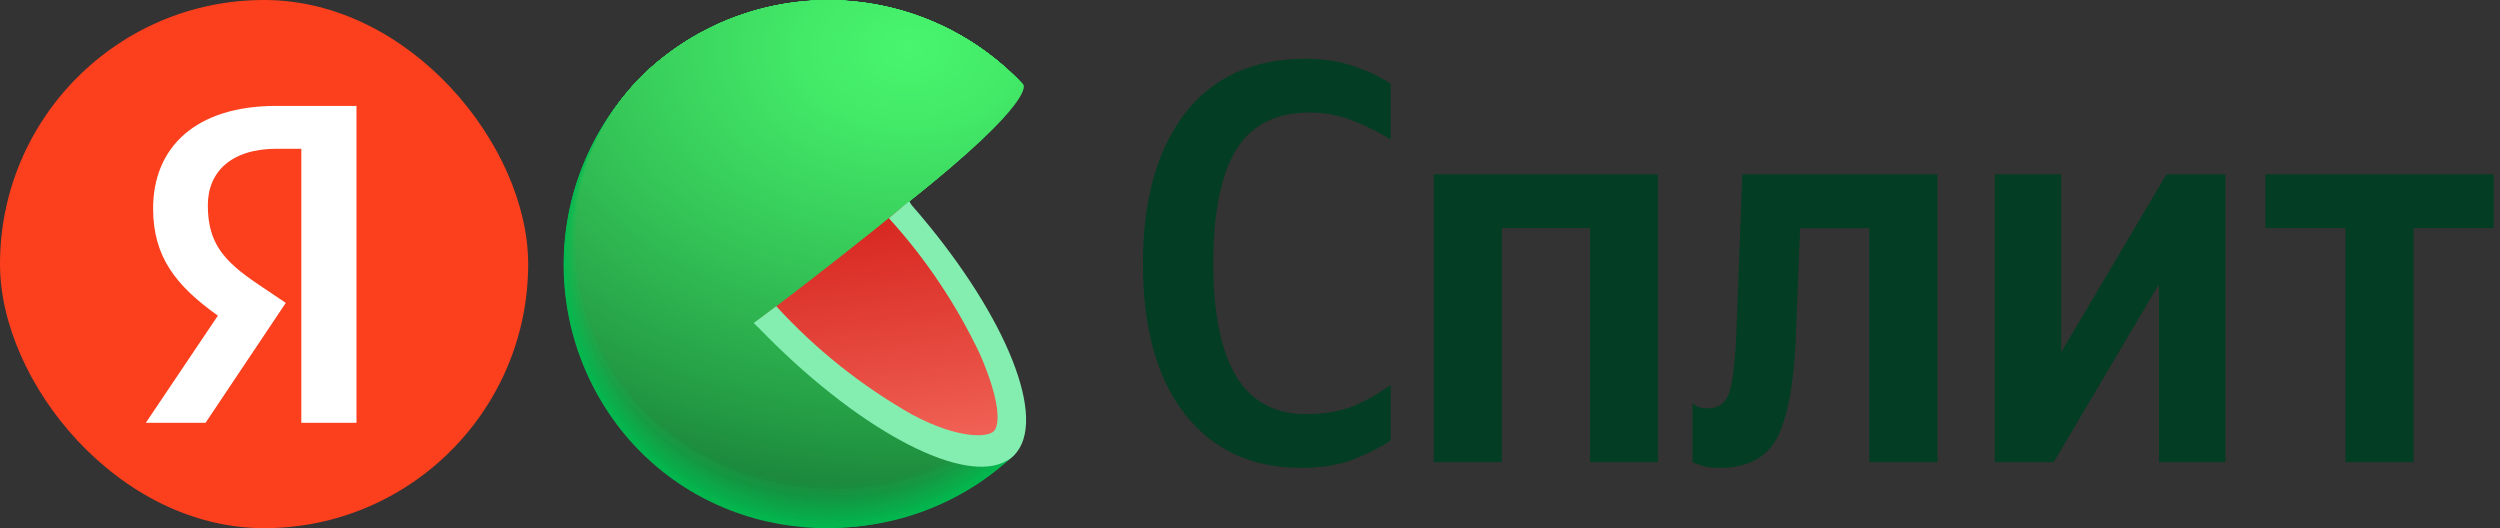 <svg width="213" height="45" viewBox="0 0 213 45" fill="none" xmlns="http://www.w3.org/2000/svg">
<rect x="0" y="0" width="213" height="45" fill="#333333" stroke="none"/>
<path d="M110.833 39.862C106.673 39.862 103.39 38.351 100.985 35.328C98.58 32.273 97.378 27.983 97.378 22.458C97.378 17.063 98.564 12.806 100.937 9.686C103.342 6.566 106.787 5.006 111.272 5.006C112.832 5.006 114.229 5.233 115.464 5.688C116.699 6.111 117.707 6.598 118.487 7.151V11.88C117.609 11.327 116.569 10.807 115.367 10.32C114.164 9.832 112.897 9.588 111.564 9.588C108.704 9.588 106.624 10.645 105.324 12.757C104.024 14.87 103.374 18.103 103.374 22.458C103.374 26.683 104.024 29.885 105.324 32.062C106.624 34.207 108.607 35.28 111.272 35.28C112.832 35.28 114.181 35.052 115.318 34.597C116.456 34.11 117.512 33.508 118.487 32.794V37.522C117.739 38.042 116.732 38.562 115.464 39.082C114.197 39.602 112.653 39.862 110.833 39.862Z" fill="#033D23"/>
<path d="M122.157 14.853H141.267V39.375H135.466V19.436H127.958V39.375H122.157V14.853Z" fill="#033D23"/>
<path d="M144.201 34.353C144.201 34.353 144.315 34.435 144.542 34.597C144.77 34.727 145.095 34.792 145.517 34.792C146.46 34.792 147.077 34.305 147.37 33.33C147.662 32.355 147.857 30.567 147.955 27.967L148.442 14.853H165.066V39.375H159.265V19.436H153.366L153.025 28.211C152.895 32.273 152.391 35.231 151.514 37.084C150.636 38.936 148.962 39.862 146.492 39.862C145.81 39.862 145.257 39.781 144.835 39.618C144.412 39.456 144.201 39.375 144.201 39.375V34.353Z" fill="#033D23"/>
<path d="M169.955 14.853H175.61V30.015L184.58 14.853H189.601V39.375H183.946V24.213L174.976 39.375H169.955V14.853Z" fill="#033D23"/>
<path d="M212.462 19.436H205.637V39.375H199.835V19.436H193.01V14.853H212.462V19.436Z" fill="#033D23"/>
<g clip-path="url(#clip0_194_6438)">
<path d="M70.564 22.607L86.37 38.793L86.048 39.087L85.912 39.216C81.486 43.164 75.686 45.216 69.762 44.929C63.838 44.643 58.264 42.042 54.239 37.685C50.214 33.329 48.061 27.566 48.244 21.638C48.427 15.71 50.931 10.091 55.216 5.991C59.622 1.959 65.439 -0.175 71.407 0.052C77.375 0.278 83.014 2.847 87.101 7.202L70.564 22.607Z" fill="#01B94F"/>
<path d="M55.23 5.985C59.636 1.957 65.451 -0.174 71.416 0.054C77.381 0.282 83.016 2.85 87.102 7.203C87.102 7.203 73.953 19.513 73.688 19.728C73.688 19.728 70.743 22.501 70.765 22.544C70.786 22.587 86.342 38.73 86.342 38.73L86.027 39.031L85.891 39.16C76.604 47.329 62.374 46.956 53.969 37.871C49.933 33.463 47.801 27.64 48.037 21.668C48.273 15.697 50.859 10.06 55.23 5.985V5.985Z" fill="url(#paint0_radial_194_6438)"/>
<path d="M55.238 5.971C59.647 1.948 65.462 -0.178 71.426 0.052C77.39 0.283 83.024 2.852 87.109 7.203C87.109 7.203 74.312 19.241 73.789 19.664C73.789 19.664 70.923 22.401 70.973 22.487C71.08 22.745 86.321 38.659 86.321 38.659L86.006 38.96L85.87 39.089C76.605 47.243 62.367 46.842 53.991 37.785C49.961 33.389 47.831 27.58 48.064 21.621C48.298 15.662 50.876 10.037 55.238 5.971V5.971Z" fill="url(#paint1_radial_194_6438)"/>
<path d="M55.252 5.963C59.661 1.945 65.473 -0.178 71.434 0.054C77.395 0.286 83.025 2.854 87.108 7.202C87.108 7.202 74.677 18.96 73.874 19.598C73.874 19.598 71.108 22.292 71.159 22.421C71.323 22.808 86.292 38.593 86.292 38.593L85.969 38.894L85.833 39.016C76.597 47.148 62.367 46.733 54.005 37.697C49.981 33.315 47.854 27.518 48.088 21.573C48.321 15.628 50.897 10.016 55.252 5.963V5.963Z" fill="url(#paint2_radial_194_6438)"/>
<path d="M55.26 5.956C59.669 1.941 65.481 -0.179 71.44 0.055C77.399 0.288 83.027 2.855 87.109 7.202C87.109 7.202 75.036 18.667 73.968 19.534C73.968 19.534 71.288 22.192 71.36 22.364C71.575 22.88 86.264 38.529 86.264 38.529L85.948 38.823C85.948 38.823 85.812 38.944 85.812 38.952C76.598 47.056 62.368 46.611 54.027 37.612C50.01 33.242 47.885 27.461 48.116 21.53C48.347 15.598 50.915 10 55.26 5.956V5.956Z" fill="url(#paint3_radial_194_6438)"/>
<path d="M55.274 5.942C59.685 1.933 65.494 -0.181 71.45 0.055C77.405 0.291 83.029 2.858 87.109 7.203C87.109 7.203 75.401 18.41 74.061 19.47C74.061 19.47 71.467 22.085 71.553 22.3C71.826 22.945 86.242 38.458 86.235 38.465L85.92 38.759L85.784 38.888C76.591 46.956 62.368 46.505 54.049 37.526C50.038 33.168 47.916 27.4 48.146 21.482C48.375 15.563 50.938 9.977 55.274 5.942V5.942Z" fill="url(#paint4_radial_194_6438)"/>
<path d="M55.281 5.935C59.692 1.93 65.501 -0.182 71.454 0.055C77.408 0.292 83.03 2.86 87.109 7.203C87.109 7.203 75.759 18.138 74.154 19.384C74.154 19.384 71.646 21.957 71.754 22.215C72.076 22.988 86.213 38.365 86.213 38.365L85.898 38.731L85.762 38.852C76.583 46.863 62.367 46.397 54.063 37.441C50.06 33.095 47.941 27.341 48.169 21.437C48.397 15.533 50.954 9.959 55.281 5.935V5.935Z" fill="url(#paint5_radial_194_6438)"/>
<path d="M55.295 5.926C59.706 1.924 65.514 -0.185 71.466 0.053C77.418 0.292 83.038 2.859 87.115 7.202C87.115 7.202 76.124 17.864 74.254 19.383C74.254 19.383 71.825 21.912 71.947 22.213C72.355 23.08 86.191 38.328 86.184 38.328L85.869 38.621L85.733 38.751C76.583 46.768 62.367 46.281 54.084 37.353C50.086 33.021 47.969 27.28 48.196 21.39C48.423 15.499 50.976 9.939 55.295 5.926V5.926Z" fill="url(#paint6_radial_194_6438)"/>
<path d="M55.302 5.912C59.715 1.914 65.522 -0.191 71.472 0.05C77.423 0.291 83.04 2.86 87.115 7.202C87.115 7.202 76.482 17.585 74.347 19.283C74.347 19.283 72.004 21.776 72.147 22.149C72.577 23.181 86.162 38.292 86.155 38.292C86.148 38.292 85.862 38.572 85.84 38.586L85.704 38.708C76.575 46.676 62.36 46.174 54.098 37.296C50.097 32.974 47.976 27.24 48.202 21.355C48.428 15.47 50.981 9.915 55.302 5.912V5.912Z" fill="url(#paint7_radial_194_6438)"/>
<path d="M55.317 5.906C59.73 1.913 65.535 -0.188 71.482 0.054C77.428 0.297 83.043 2.864 87.116 7.203C87.116 7.203 76.848 17.313 74.441 19.219C74.441 19.219 72.184 21.67 72.349 22.085C72.829 23.246 86.135 38.221 86.135 38.228L85.819 38.522L85.683 38.644C76.576 46.612 62.36 46.089 54.156 37.211C50.16 32.905 48.037 27.189 48.255 21.318C48.472 15.448 51.013 9.904 55.317 5.906V5.906Z" fill="url(#paint8_radial_194_6438)"/>
<path d="M55.324 5.899C59.738 1.909 65.541 -0.19 71.486 0.054C77.431 0.298 83.044 2.865 87.116 7.203C87.116 7.203 77.206 17.034 74.505 19.155C74.505 19.155 72.356 21.57 72.513 22.021C73.072 23.289 86.113 38.129 86.106 38.136L85.79 38.422C85.79 38.422 85.669 38.537 85.654 38.551C76.569 46.49 62.36 45.946 54.127 37.118C52.156 34.99 50.623 32.494 49.616 29.773C48.609 27.052 48.148 24.16 48.259 21.261C48.37 18.362 49.051 15.513 50.264 12.877C51.476 10.242 53.195 7.871 55.324 5.899V5.899Z" fill="url(#paint9_radial_194_6438)"/>
<path d="M55.338 5.884C59.753 1.9 65.554 -0.194 71.496 0.053C77.438 0.299 83.046 2.866 87.116 7.202C87.116 7.202 77.572 16.761 74.627 19.089C74.627 19.089 72.542 21.468 72.742 21.955C73.33 23.388 86.084 38.084 86.084 38.092L85.769 38.378L85.632 38.5C76.561 46.396 62.36 45.837 54.156 37.017C50.185 32.731 48.078 27.044 48.3 21.205C48.522 15.367 51.053 9.856 55.338 5.884V5.884Z" fill="url(#paint10_radial_194_6438)"/>
<path d="M55.345 5.878C59.762 1.896 65.564 -0.195 71.505 0.053C77.446 0.301 83.053 2.868 87.123 7.203C87.123 7.203 77.93 16.518 74.72 19.033C74.72 19.033 72.728 21.362 72.936 21.899C73.581 23.425 86.063 38.014 86.055 38.014L85.74 38.307L85.604 38.429C76.561 46.311 62.36 45.738 54.177 36.946C52.212 34.83 50.683 32.348 49.678 29.641C48.673 26.934 48.212 24.055 48.32 21.17C48.429 18.284 49.105 15.448 50.31 12.824C51.516 10.2 53.227 7.84 55.345 5.878V5.878Z" fill="url(#paint11_radial_194_6438)"/>
<path d="M55.36 5.869C59.777 1.893 65.576 -0.194 71.513 0.055C77.451 0.304 83.055 2.87 87.123 7.202C87.123 7.202 78.296 16.209 74.813 18.967C74.813 18.967 72.907 21.26 73.137 21.834C73.853 23.51 86.034 37.948 86.034 37.955L85.719 38.249C85.719 38.249 85.597 38.356 85.59 38.371C76.562 46.253 62.367 45.629 54.199 36.866C46.031 28.103 46.439 13.959 55.36 5.869Z" fill="url(#paint12_radial_194_6438)"/>
<path d="M55.367 5.855C59.785 1.883 65.584 -0.2 71.52 0.052C77.456 0.303 83.057 2.87 87.123 7.202C87.123 7.202 78.654 15.922 74.942 18.889C74.942 18.889 73.115 21.139 73.366 21.755C74.118 23.561 86.034 37.862 86.034 37.87L85.719 38.156L85.583 38.278C76.547 46.11 62.324 45.501 54.213 36.759C46.102 28.017 46.468 13.923 55.367 5.855Z" fill="url(#paint13_radial_194_6438)"/>
<path d="M55.382 5.849C59.8 1.882 65.596 -0.197 71.529 0.056C77.461 0.309 83.059 2.874 87.124 7.203C87.124 7.203 79.02 15.658 75.007 18.84C75.007 18.84 73.266 21.054 73.531 21.706C74.341 23.633 85.97 37.799 85.97 37.806L85.655 38.093L85.519 38.214C76.548 46.017 62.325 45.387 54.228 36.674C46.131 27.961 46.497 13.888 55.382 5.849Z" fill="url(#paint14_radial_194_6438)"/>
<path d="M55.388 5.842C59.807 1.878 65.602 -0.198 71.532 0.056C77.463 0.31 83.059 2.876 87.123 7.204C87.123 7.204 79.377 15.386 75.099 18.776C75.099 18.776 73.444 20.925 73.731 21.642C74.591 23.684 85.969 37.735 85.969 37.742L85.661 38.029L85.525 38.15C76.54 45.896 62.324 45.28 54.248 36.581C46.173 27.883 46.517 13.86 55.388 5.842Z" fill="url(#paint15_radial_194_6438)"/>
<path d="M55.402 5.826C59.825 1.87 65.618 -0.201 71.546 0.057C77.474 0.314 83.067 2.878 87.13 7.202C87.13 7.202 79.743 15.084 75.221 18.71C75.221 18.71 73.652 20.859 73.953 21.576C74.842 23.768 85.969 37.662 85.926 37.669L85.611 37.956C85.569 38 85.523 38.041 85.475 38.077C76.54 45.83 62.324 45.178 54.27 36.501C46.216 27.824 46.56 13.823 55.402 5.826Z" fill="url(#paint16_radial_194_6438)"/>
<path d="M55.41 5.82C59.838 1.87 65.635 -0.192 71.562 0.076C77.49 0.344 83.077 2.92 87.131 7.253C87.131 7.253 80.102 14.834 75.287 18.667C75.287 18.667 73.803 20.76 74.126 21.534C75.093 23.862 85.905 37.627 85.898 37.634C85.891 37.641 85.633 37.885 85.583 37.92L85.454 38.042C76.533 45.738 62.325 45.05 54.285 36.416C46.246 27.782 46.561 13.788 55.41 5.82Z" fill="url(#paint17_radial_194_6438)"/>
<path d="M55.424 5.812C59.85 1.864 65.645 -0.196 71.569 0.072C77.494 0.34 83.079 2.914 87.131 7.245C87.131 7.245 80.467 14.575 75.38 18.609C75.38 18.609 73.982 20.659 74.319 21.475C75.344 23.933 85.884 37.561 85.87 37.569L85.561 37.855L85.425 37.977C76.526 45.644 62.325 44.941 54.307 36.329C46.289 27.716 46.597 13.751 55.424 5.812Z" fill="url(#paint18_radial_194_6438)"/>
<path d="M55.431 5.769C59.857 1.825 65.65 -0.233 71.572 0.035C77.494 0.303 83.077 2.875 87.13 7.202C87.13 7.202 80.824 14.259 75.479 18.501C75.479 18.501 74.161 20.508 74.519 21.367C75.594 23.954 85.854 37.453 85.847 37.461L85.532 37.747L85.396 37.862C76.525 45.55 62.324 44.827 54.32 36.25C46.316 27.673 46.625 13.715 55.431 5.769Z" fill="url(#paint19_radial_194_6438)"/>
<path d="M55.445 5.77C59.87 1.829 65.66 -0.227 71.579 0.041C77.499 0.309 83.079 2.879 87.13 7.203C83.568 11.243 79.704 15.006 75.572 18.46C75.572 18.46 74.34 20.43 74.72 21.326C75.845 24.042 85.826 37.398 85.819 37.412L85.511 37.692L85.374 37.813C76.518 45.459 62.324 44.721 54.342 36.165C46.36 27.61 46.646 13.652 55.445 5.77Z" fill="url(#paint20_radial_194_6438)"/>
<path d="M55.453 5.77C59.878 1.83 65.667 -0.225 71.586 0.043C77.505 0.31 83.085 2.88 87.137 7.203C83.625 11.231 79.791 14.966 75.673 18.373C75.673 18.373 74.534 20.301 74.956 21.239C76.139 24.105 85.848 37.311 85.833 37.318L85.525 37.605L85.389 37.727C76.518 45.358 62.324 44.605 54.356 36.078C46.389 27.552 46.675 13.651 55.453 5.77Z" fill="url(#paint21_radial_194_6438)"/>
<path d="M55.467 5.769C59.893 1.836 65.678 -0.215 71.593 0.053C77.508 0.32 83.085 2.885 87.138 7.203C83.68 11.233 79.873 14.95 75.759 18.309C75.759 18.309 74.706 20.2 75.114 21.175C76.347 24.177 85.776 37.297 85.769 37.297C85.762 37.297 85.518 37.533 85.454 37.583L85.325 37.698C76.511 45.264 62.324 44.462 54.378 35.993C46.432 27.523 46.697 13.651 55.467 5.769Z" fill="url(#paint22_radial_194_6438)"/>
<path d="M55.474 5.77C59.899 1.839 65.683 -0.211 71.596 0.056C77.51 0.324 83.085 2.888 87.137 7.203C83.736 11.241 79.957 14.946 75.852 18.266C75.852 18.266 74.884 20.115 75.307 21.132C76.604 24.235 85.754 37.197 85.74 37.204L85.432 37.483L85.296 37.605C76.504 45.179 62.324 44.383 54.399 35.907C46.474 27.43 46.725 13.58 55.474 5.77Z" fill="url(#paint23_radial_194_6438)"/>
<path d="M55.481 5.77C59.906 1.841 65.689 -0.207 71.6 0.06C77.511 0.328 83.085 2.891 87.137 7.203C83.794 11.249 80.041 14.937 75.938 18.209C75.938 18.209 75.056 20.015 75.501 21.075C76.848 24.307 85.718 37.126 85.711 37.14L85.396 37.419L85.26 37.541C76.504 45.079 62.324 44.269 54.442 35.821C46.56 27.374 46.754 13.545 55.481 5.77Z" fill="url(#paint24_radial_194_6438)"/>
<path d="M55.496 5.769C59.92 1.845 65.7 -0.201 71.607 0.066C77.515 0.334 83.087 2.894 87.138 7.202C83.857 11.249 80.137 14.919 76.046 18.144C76.046 18.144 75.243 19.913 75.709 21.01C77.142 24.37 85.74 37.06 85.69 37.074L85.382 37.354L85.246 37.468C76.497 44.985 62.324 44.154 54.443 35.734C46.561 27.315 46.776 13.508 55.496 5.769Z" fill="url(#paint25_radial_194_6438)"/>
<path d="M55.503 5.769C59.927 1.848 65.705 -0.195 71.61 0.072C77.516 0.34 83.085 2.897 87.137 7.202C83.923 11.258 80.23 14.91 76.139 18.079C76.139 18.079 75.422 19.806 75.902 20.945C77.335 24.434 85.675 36.988 85.661 36.995C85.647 37.002 85.425 37.217 85.353 37.275L85.217 37.396C76.497 44.891 62.324 44.046 54.442 35.648C46.56 27.25 46.804 13.472 55.503 5.769Z" fill="url(#paint26_radial_194_6438)"/>
<path d="M55.517 5.726C59.947 1.813 65.726 -0.222 71.63 0.054C77.534 0.33 83.099 2.894 87.145 7.202C87.145 7.202 83.72 12.075 76.232 18.015C76.232 18.015 75.602 19.706 76.103 20.881C77.608 24.463 85.647 36.924 85.64 36.931L85.325 37.211L85.196 37.332C76.49 44.798 62.324 43.931 54.443 35.562C46.561 27.194 46.826 13.436 55.517 5.726Z" fill="url(#paint27_radial_194_6438)"/>
<path d="M55.524 5.712C59.956 1.804 65.734 -0.226 71.636 0.053C77.538 0.331 83.1 2.895 87.144 7.202C87.144 7.202 84.085 11.774 76.325 17.95C76.036 18.883 76.036 19.883 76.325 20.816C77.887 24.563 85.64 36.845 85.64 36.859L85.332 37.139L85.195 37.253C76.482 44.705 62.324 43.824 54.492 35.483C46.661 27.143 46.854 13.407 55.524 5.712Z" fill="url(#paint28_radial_194_6438)"/>
<path d="M55.539 5.705C59.969 1.799 65.746 -0.229 71.645 0.051C77.545 0.33 83.104 2.895 87.145 7.203C87.145 7.203 84.443 11.502 76.397 17.857C76.144 18.8 76.171 19.796 76.476 20.724C78.088 24.65 85.597 36.802 85.583 36.817L85.275 37.096L85.145 37.211C76.483 44.612 62.324 43.745 54.507 35.398C46.69 27.05 46.883 13.372 55.539 5.705Z" fill="url(#paint29_radial_194_6438)"/>
<path d="M55.546 5.698C59.977 1.796 65.753 -0.23 71.65 0.051C77.548 0.332 83.105 2.897 87.145 7.203C87.145 7.203 84.809 11.252 76.512 17.829C76.312 18.783 76.374 19.773 76.691 20.695C78.361 24.701 85.576 36.717 85.562 36.731L85.254 37.003L85.117 37.125C76.476 44.52 62.325 43.595 54.529 35.312C46.611 26.915 46.905 13.337 55.546 5.698Z" fill="url(#paint30_radial_194_6438)"/>
<path d="M55.56 5.684C59.993 1.789 65.766 -0.23 71.66 0.054C77.554 0.337 83.106 2.901 87.145 7.203C87.145 7.203 85.167 10.951 76.605 17.736C76.457 18.7 76.555 19.686 76.891 20.602C78.611 24.737 85.547 36.624 85.533 36.631L85.225 36.91L85.088 37.025C76.49 44.369 62.339 43.474 54.543 35.176C46.747 26.879 46.933 13.301 55.56 5.684Z" fill="url(#paint31_radial_194_6438)"/>
<path d="M55.568 5.676C60.002 1.784 65.775 -0.233 71.668 0.052C77.562 0.337 83.114 2.901 87.152 7.202C87.152 7.202 85.533 10.67 76.705 17.671C76.609 18.643 76.741 19.625 77.092 20.537C78.862 24.858 85.518 36.58 85.504 36.616L85.196 36.895L85.067 37.01C76.469 44.326 62.325 43.373 54.565 35.147C46.683 26.792 46.962 13.264 55.568 5.676Z" fill="url(#paint32_radial_194_6438)"/>
<path d="M55.582 5.669C60.016 1.78 65.787 -0.234 71.677 0.052C77.568 0.338 83.117 2.902 87.152 7.202C87.152 7.202 85.891 10.427 76.798 17.635C76.758 18.614 76.924 19.59 77.286 20.501C79.113 24.922 85.497 36.537 85.483 36.58L85.175 36.852L85.038 36.967C76.462 44.232 62.325 43.265 54.579 35.054C46.719 26.728 46.984 13.228 55.582 5.669Z" fill="url(#paint33_radial_194_6438)"/>
<path d="M55.589 5.654C60.024 1.771 65.794 -0.238 71.683 0.051C77.571 0.339 83.117 2.903 87.151 7.202C87.151 7.202 86.256 10.147 76.891 17.57C76.906 18.566 77.108 19.55 77.486 20.472C79.37 24.993 85.468 36.472 85.453 36.486L85.145 36.759L85.016 36.873C76.461 44.139 62.324 43.15 54.6 34.967C46.754 26.67 47.012 13.192 55.589 5.654Z" fill="url(#paint34_radial_194_6438)"/>
<path d="M55.603 5.648C60.041 1.78 65.806 -0.216 71.686 0.079C77.566 0.375 83.102 2.939 87.13 7.232C87.13 7.232 86.593 9.876 76.963 17.507C77.046 18.506 77.288 19.486 77.679 20.409C79.621 25.066 85.446 36.409 85.432 36.423L85.124 36.695C85.075 36.73 85.03 36.768 84.988 36.81C76.454 44.047 62.324 43.029 54.621 34.883C46.79 26.607 47.033 13.165 55.603 5.648Z" fill="url(#paint35_radial_194_6438)"/>
<path d="M55.611 5.64C60.049 1.771 65.815 -0.225 71.695 0.072C77.575 0.369 83.111 2.935 87.138 7.231C87.138 7.231 86.966 9.602 77.063 17.441C77.204 18.442 77.474 19.419 77.866 20.35C79.872 25.115 85.418 36.336 85.404 36.35L85.096 36.623C85.052 36.623 85.002 36.709 84.959 36.737C76.447 43.953 62.324 42.928 54.636 34.795C46.826 26.548 47.062 13.128 55.611 5.64Z" fill="url(#paint36_radial_194_6438)"/>
<path d="M55.624 5.626C60.066 1.763 65.832 -0.229 71.711 0.07C77.591 0.37 83.125 2.936 87.151 7.231C87.151 7.231 87.338 9.352 77.17 17.384C77.378 18.38 77.686 19.352 78.087 20.286C80.129 25.201 85.403 36.272 85.381 36.286C85.36 36.3 85.174 36.48 85.073 36.558L84.944 36.673C76.454 43.874 62.324 42.814 54.657 34.71C46.854 26.484 47.09 13.092 55.624 5.626Z" fill="url(#paint37_radial_194_6438)"/>
<path d="M55.632 5.618C60.075 1.755 65.843 -0.235 71.722 0.067C77.602 0.369 83.136 2.94 87.159 7.238C87.159 7.238 87.704 9.051 77.271 17.319C77.539 18.311 77.874 19.283 78.274 20.228C80.374 25.244 85.368 36.207 85.354 36.221L85.046 36.494L84.909 36.608C76.447 43.745 62.325 42.699 54.672 34.631C46.891 26.419 47.113 13.056 55.632 5.618Z" fill="url(#paint38_radial_194_6438)"/>
<path d="M55.646 5.611C60.09 1.749 65.858 -0.24 71.738 0.063C77.618 0.367 83.151 2.939 87.173 7.238C87.173 7.238 88.062 8.771 77.371 17.233C77.371 17.233 77.765 18.437 78.482 20.142C80.631 25.316 85.346 36.121 85.332 36.135L85.024 36.408L84.895 36.515C76.44 43.673 62.324 42.591 54.693 34.545C46.926 26.355 47.141 13.02 55.646 5.611Z" fill="url(#paint39_radial_194_6438)"/>
<path d="M85.297 36.093C76.928 43.616 62.461 42.62 54.708 34.431C46.955 26.241 47.163 12.935 55.654 5.569C60.1 1.71 65.869 -0.275 71.749 0.031C77.628 0.337 83.16 2.91 87.181 7.21C87.181 7.21 88.449 8.471 77.479 17.162C77.458 17.191 85.325 36.071 85.297 36.093Z" fill="url(#paint40_radial_194_6438)"/>
<path d="M77.142 17.434C73.71 20.25 69.489 23.567 64.581 27.286C68.227 31.229 72.468 34.577 77.149 37.21C81.169 39.359 84.314 39.761 85.855 38.399C87.395 37.038 87.209 33.899 85.418 29.801C83.297 25.286 80.507 21.116 77.142 17.434V17.434Z" fill="url(#paint41_linear_194_6438)"/>
<path d="M77.45 17.154L75.73 18.587C78.879 22.049 81.497 25.958 83.498 30.188C85.253 34.229 85.21 36.257 84.644 36.766C84.078 37.274 81.635 37.403 77.73 35.333C73.404 32.879 69.491 29.76 66.136 26.089L64.216 27.522L64.667 27.959C72.8 36.364 81.599 41.151 85.468 39.41C85.583 39.352 85.697 39.295 85.805 39.23H85.848C85.997 39.138 86.139 39.032 86.27 38.915C86.41 38.789 86.537 38.65 86.65 38.5C89.18 35.182 85.339 26.247 77.686 17.491L77.45 17.154Z" fill="#84EEB1"/>
</g>
<g clip-path="url(#clip1_194_6438)">
<path d="M0 0H45V45H0V0Z" fill="#FC3F1D"/>
<path d="M25.671 36.023H30.372V9.023H23.535C16.658 9.023 13.045 12.559 13.045 17.764C13.045 21.921 15.027 24.369 18.562 26.894L12.424 36.023H17.513L24.35 25.806L21.981 24.213C19.106 22.271 17.707 20.756 17.707 17.492C17.707 14.618 19.727 12.675 23.573 12.675H25.671V36.023Z" fill="white"/>
</g>
<defs>
<radialGradient id="paint0_radial_194_6438" cx="0" cy="0" r="1" gradientUnits="userSpaceOnUse" gradientTransform="translate(76.274 2.55) rotate(-2.291) scale(103.155 76.336)">
<stop stop-color="#03BA50"/>
<stop offset="0.8" stop-color="#01B64E"/>
</radialGradient>
<radialGradient id="paint1_radial_194_6438" cx="0" cy="0" r="1" gradientUnits="userSpaceOnUse" gradientTransform="translate(76.264 2.542) rotate(-2.291) scale(102.939 76.177)">
<stop stop-color="#04BC50"/>
<stop offset="0.8" stop-color="#01B34D"/>
</radialGradient>
<radialGradient id="paint2_radial_194_6438" cx="0" cy="0" r="1" gradientUnits="userSpaceOnUse" gradientTransform="translate(76.239 2.56) rotate(-2.291) scale(102.724 76.018)">
<stop stop-color="#06BD51"/>
<stop offset="0.72" stop-color="#02B24C"/>
<stop offset="0.8" stop-color="#01B04B"/>
</radialGradient>
<radialGradient id="paint3_radial_194_6438" cx="0" cy="0" r="1" gradientUnits="userSpaceOnUse" gradientTransform="translate(76.201 2.592) rotate(-2.291) scale(102.509 75.859)">
<stop stop-color="#08BF52"/>
<stop offset="0.56" stop-color="#04B44D"/>
<stop offset="0.8" stop-color="#01AD4A"/>
</radialGradient>
<radialGradient id="paint4_radial_194_6438" cx="0" cy="0" r="1" gradientUnits="userSpaceOnUse" gradientTransform="translate(76.162 2.624) rotate(-2.291) scale(102.294 75.699)">
<stop stop-color="#0AC053"/>
<stop offset="0.48" stop-color="#05B54E"/>
<stop offset="0.8" stop-color="#01AA49"/>
</radialGradient>
<radialGradient id="paint5_radial_194_6438" cx="0" cy="0" r="1" gradientUnits="userSpaceOnUse" gradientTransform="translate(76.117 2.702) rotate(-1.718) scale(102.036 75.531)">
<stop stop-color="#0BC253"/>
<stop offset="0.42" stop-color="#07B74E"/>
<stop offset="0.8" stop-color="#01A848"/>
</radialGradient>
<radialGradient id="paint6_radial_194_6438" cx="0" cy="0" r="1" gradientUnits="userSpaceOnUse" gradientTransform="translate(76.057 2.72) rotate(-1.718) scale(101.821 75.371)">
<stop stop-color="#0DC354"/>
<stop offset="0.37" stop-color="#08B84F"/>
<stop offset="0.8" stop-color="#01A546"/>
</radialGradient>
<radialGradient id="paint7_radial_194_6438" cx="0" cy="0" r="1" gradientUnits="userSpaceOnUse" gradientTransform="translate(76.813 2.74) rotate(-1.718) scale(101.606 75.182)">
<stop stop-color="#0FC555"/>
<stop offset="0.33" stop-color="#0ABA50"/>
<stop offset="0.8" stop-color="#01A245"/>
</radialGradient>
<radialGradient id="paint8_radial_194_6438" cx="0" cy="0" r="1" gradientUnits="userSpaceOnUse" gradientTransform="translate(76.739 2.777) rotate(-1.701) scale(102.404 75.023)">
<stop stop-color="#11C656"/>
<stop offset="0.3" stop-color="#0CBB51"/>
<stop offset="0.8" stop-color="#019F44"/>
</radialGradient>
<radialGradient id="paint9_radial_194_6438" cx="0" cy="0" r="1" gradientUnits="userSpaceOnUse" gradientTransform="translate(76.713 2.815) rotate(-1.701) scale(102.187 74.864)">
<stop stop-color="#12C856"/>
<stop offset="0.28" stop-color="#0EBD51"/>
<stop offset="0.77" stop-color="#029E44"/>
<stop offset="0.8" stop-color="#019C43"/>
</radialGradient>
<radialGradient id="paint10_radial_194_6438" cx="0" cy="0" r="1" gradientUnits="userSpaceOnUse" gradientTransform="translate(76.688 2.863) rotate(-1.701) scale(101.962 74.699)">
<stop stop-color="#14C957"/>
<stop offset="0.26" stop-color="#0FBE52"/>
<stop offset="0.72" stop-color="#049F44"/>
<stop offset="0.8" stop-color="#019941"/>
</radialGradient>
<radialGradient id="paint11_radial_194_6438" cx="0" cy="0" r="1" gradientUnits="userSpaceOnUse" gradientTransform="translate(76.641 2.925) rotate(-1.701) scale(101.745 74.54)">
<stop stop-color="#16CB58"/>
<stop offset="0.24" stop-color="#11C053"/>
<stop offset="0.66" stop-color="#06A145"/>
<stop offset="0.8" stop-color="#019640"/>
</radialGradient>
<radialGradient id="paint12_radial_194_6438" cx="0" cy="0" r="1" gradientUnits="userSpaceOnUse" gradientTransform="translate(76.588 2.99) rotate(-1.701) scale(101.528 74.381)">
<stop stop-color="#18CC59"/>
<stop offset="0.23" stop-color="#13C154"/>
<stop offset="0.62" stop-color="#07A246"/>
<stop offset="0.8" stop-color="#01933F"/>
</radialGradient>
<radialGradient id="paint13_radial_194_6438" cx="0" cy="0" r="1" gradientUnits="userSpaceOnUse" gradientTransform="translate(76.534 3.07) rotate(-1.701) scale(101.303 74.216)">
<stop stop-color="#19CD59"/>
<stop offset="0.21" stop-color="#15C254"/>
<stop offset="0.59" stop-color="#09A347"/>
<stop offset="0.8" stop-color="#01903E"/>
</radialGradient>
<radialGradient id="paint14_radial_194_6438" cx="0" cy="0" r="1" gradientUnits="userSpaceOnUse" gradientTransform="translate(76.467 3.156) rotate(-1.701) scale(101.086 74.057)">
<stop stop-color="#1BCF5A"/>
<stop offset="0.2" stop-color="#17C455"/>
<stop offset="0.56" stop-color="#0BA547"/>
<stop offset="0.8" stop-color="#018D3C"/>
</radialGradient>
<radialGradient id="paint15_radial_194_6438" cx="0" cy="0" r="1" gradientUnits="userSpaceOnUse" gradientTransform="translate(76.391 2.845) rotate(-1.134) scale(100.844 73.897)">
<stop stop-color="#1DD05B"/>
<stop offset="0.19" stop-color="#18C556"/>
<stop offset="0.54" stop-color="#0CA648"/>
<stop offset="0.8" stop-color="#018B3B"/>
</radialGradient>
<radialGradient id="paint16_radial_194_6438" cx="0" cy="0" r="1" gradientUnits="userSpaceOnUse" gradientTransform="translate(76.309 2.908) rotate(-1.134) scale(100.62 73.732)">
<stop stop-color="#1ED25B"/>
<stop offset="0.18" stop-color="#1AC756"/>
<stop offset="0.51" stop-color="#0EA848"/>
<stop offset="0.8" stop-color="#01883A"/>
</radialGradient>
<radialGradient id="paint17_radial_194_6438" cx="0" cy="0" r="1" gradientUnits="userSpaceOnUse" gradientTransform="translate(76.227 2.972) rotate(-1.134) scale(100.403 73.573)">
<stop stop-color="#20D35C"/>
<stop offset="0.18" stop-color="#1BC857"/>
<stop offset="0.49" stop-color="#0FA949"/>
<stop offset="0.8" stop-color="#018539"/>
</radialGradient>
<radialGradient id="paint18_radial_194_6438" cx="0" cy="0" r="1" gradientUnits="userSpaceOnUse" gradientTransform="translate(76.131 3.059) rotate(-1.134) scale(100.186 73.414)">
<stop stop-color="#22D55D"/>
<stop offset="0.17" stop-color="#1DCA58"/>
<stop offset="0.47" stop-color="#11AB4A"/>
<stop offset="0.8" stop-color="#018237"/>
</radialGradient>
<radialGradient id="paint19_radial_194_6438" cx="0" cy="0" r="1" gradientUnits="userSpaceOnUse" gradientTransform="translate(76.019 3.14) rotate(-1.134) scale(99.961 73.249)">
<stop stop-color="#24D65E"/>
<stop offset="0.16" stop-color="#1FCB59"/>
<stop offset="0.45" stop-color="#13AC4B"/>
<stop offset="0.8" stop-color="#017F36"/>
</radialGradient>
<radialGradient id="paint20_radial_194_6438" cx="0" cy="0" r="1" gradientUnits="userSpaceOnUse" gradientTransform="translate(75.901 3.241) rotate(-1.134) scale(99.744 73.09)">
<stop stop-color="#25D85E"/>
<stop offset="0.15" stop-color="#20CD59"/>
<stop offset="0.43" stop-color="#14AE4B"/>
<stop offset="0.79" stop-color="#017D36"/>
<stop offset="0.8" stop-color="#007C35"/>
</radialGradient>
<radialGradient id="paint21_radial_194_6438" cx="0" cy="0" r="1" gradientUnits="userSpaceOnUse" gradientTransform="translate(78.07 3.353) rotate(-1.134) scale(99.527 72.912)">
<stop stop-color="#27D95F"/>
<stop offset="0.15" stop-color="#22CE5A"/>
<stop offset="0.42" stop-color="#16AF4C"/>
<stop offset="0.77" stop-color="#027E36"/>
<stop offset="0.8" stop-color="#007934"/>
</radialGradient>
<radialGradient id="paint22_radial_194_6438" cx="0" cy="0" r="1" gradientUnits="userSpaceOnUse" gradientTransform="translate(77.329 3.468) rotate(-1.123) scale(100.285 72.747)">
<stop stop-color="#29DB60"/>
<stop offset="0.14" stop-color="#24D05B"/>
<stop offset="0.4" stop-color="#18B14D"/>
<stop offset="0.74" stop-color="#048037"/>
<stop offset="0.8" stop-color="#007632"/>
</radialGradient>
<radialGradient id="paint23_radial_194_6438" cx="0" cy="0" r="1" gradientUnits="userSpaceOnUse" gradientTransform="translate(77.241 3.598) rotate(-1.123) scale(100.066 72.588)">
<stop stop-color="#2BDC61"/>
<stop offset="0.14" stop-color="#26D15C"/>
<stop offset="0.39" stop-color="#1AB24E"/>
<stop offset="0.71" stop-color="#068138"/>
<stop offset="0.8" stop-color="#007331"/>
</radialGradient>
<radialGradient id="paint24_radial_194_6438" cx="0" cy="0" r="1" gradientUnits="userSpaceOnUse" gradientTransform="translate(77.154 3.739) rotate(-1.123) scale(99.84 72.424)">
<stop stop-color="#2CDE61"/>
<stop offset="0.13" stop-color="#27D35C"/>
<stop offset="0.37" stop-color="#1BB44E"/>
<stop offset="0.69" stop-color="#088339"/>
<stop offset="0.8" stop-color="#007030"/>
</radialGradient>
<radialGradient id="paint25_radial_194_6438" cx="0" cy="0" r="1" gradientUnits="userSpaceOnUse" gradientTransform="translate(77.059 3.021) rotate(-0.562) scale(99.606 72.266)">
<stop stop-color="#2EDF62"/>
<stop offset="0.13" stop-color="#29D45D"/>
<stop offset="0.37" stop-color="#1DB54F"/>
<stop offset="0.67" stop-color="#098439"/>
<stop offset="0.8" stop-color="#006E2F"/>
</radialGradient>
<radialGradient id="paint26_radial_194_6438" cx="0" cy="0" r="1" gradientUnits="userSpaceOnUse" gradientTransform="translate(76.949 3.133) rotate(-0.562) scale(99.387 72.107)">
<stop stop-color="#30E163"/>
<stop offset="0.13" stop-color="#2BD65E"/>
<stop offset="0.35" stop-color="#1FB750"/>
<stop offset="0.65" stop-color="#0B8639"/>
<stop offset="0.8" stop-color="#006B2D"/>
</radialGradient>
<radialGradient id="paint27_radial_194_6438" cx="0" cy="0" r="1" gradientUnits="userSpaceOnUse" gradientTransform="translate(76.84 3.258) rotate(-0.562) scale(99.16 71.942)">
<stop stop-color="#31E263"/>
<stop offset="0.12" stop-color="#2CD75E"/>
<stop offset="0.34" stop-color="#20B850"/>
<stop offset="0.63" stop-color="#0D873A"/>
<stop offset="0.8" stop-color="#00682C"/>
</radialGradient>
<radialGradient id="paint28_radial_194_6438" cx="0" cy="0" r="1" gradientUnits="userSpaceOnUse" gradientTransform="translate(76.716 3.387) rotate(-0.562) scale(98.941 71.783)">
<stop stop-color="#33E364"/>
<stop offset="0.12" stop-color="#2ED85F"/>
<stop offset="0.34" stop-color="#22B951"/>
<stop offset="0.62" stop-color="#0E883B"/>
<stop offset="0.8" stop-color="#00652B"/>
</radialGradient>
<radialGradient id="paint29_radial_194_6438" cx="0" cy="0" r="1" gradientUnits="userSpaceOnUse" gradientTransform="translate(76.584 3.529) rotate(-0.562) scale(98.714 71.619)">
<stop stop-color="#35E565"/>
<stop offset="0.12" stop-color="#30DA60"/>
<stop offset="0.33" stop-color="#24BB52"/>
<stop offset="0.6" stop-color="#108A3C"/>
<stop offset="0.8" stop-color="#00622A"/>
</radialGradient>
<radialGradient id="paint30_radial_194_6438" cx="0" cy="0" r="1" gradientUnits="userSpaceOnUse" gradientTransform="translate(76.453 3.676) rotate(-0.562) scale(98.495 71.46)">
<stop stop-color="#37E666"/>
<stop offset="0.11" stop-color="#32DB61"/>
<stop offset="0.32" stop-color="#26BC53"/>
<stop offset="0.59" stop-color="#128B3C"/>
<stop offset="0.8" stop-color="#005F28"/>
</radialGradient>
<radialGradient id="paint31_radial_194_6438" cx="0" cy="0" r="1" gradientUnits="userSpaceOnUse" gradientTransform="translate(76.307 3.835) rotate(-0.562) scale(98.268 71.295)">
<stop stop-color="#38E866"/>
<stop offset="0.11" stop-color="#33DD61"/>
<stop offset="0.31" stop-color="#27BE53"/>
<stop offset="0.57" stop-color="#148D3D"/>
<stop offset="0.8" stop-color="#005C27"/>
</radialGradient>
<radialGradient id="paint32_radial_194_6438" cx="0" cy="0" r="1" gradientUnits="userSpaceOnUse" gradientTransform="translate(76.153 4.004) rotate(-0.562) scale(98.049 71.136)">
<stop stop-color="#3AE967"/>
<stop offset="0.11" stop-color="#35DE62"/>
<stop offset="0.3" stop-color="#29BF54"/>
<stop offset="0.56" stop-color="#158E3E"/>
<stop offset="0.8" stop-color="#005926"/>
</radialGradient>
<radialGradient id="paint33_radial_194_6438" cx="0" cy="0" r="1" gradientUnits="userSpaceOnUse" gradientTransform="translate(76 4.178) rotate(-0.562) scale(97.83 70.977)">
<stop stop-color="#3CEB68"/>
<stop offset="0.11" stop-color="#37E063"/>
<stop offset="0.29" stop-color="#2BC155"/>
<stop offset="0.54" stop-color="#17903F"/>
<stop offset="0.8" stop-color="#005625"/>
</radialGradient>
<radialGradient id="paint34_radial_194_6438" cx="0" cy="0" r="1" gradientUnits="userSpaceOnUse" gradientTransform="translate(75.824 4.366) rotate(-0.562) scale(97.603 70.813)">
<stop stop-color="#3EEC69"/>
<stop offset="0.1" stop-color="#39E164"/>
<stop offset="0.29" stop-color="#2DC256"/>
<stop offset="0.53" stop-color="#19913F"/>
<stop offset="0.8" stop-color="#005323"/>
</radialGradient>
<radialGradient id="paint35_radial_194_6438" cx="0" cy="0" r="1" gradientUnits="userSpaceOnUse" gradientTransform="translate(75.649 3.252) scale(97.379 70.648)">
<stop stop-color="#3FEE69"/>
<stop offset="0.1" stop-color="#3AE364"/>
<stop offset="0.28" stop-color="#2EC456"/>
<stop offset="0.52" stop-color="#1A9340"/>
<stop offset="0.8" stop-color="#005122"/>
</radialGradient>
<radialGradient id="paint36_radial_194_6438" cx="0" cy="0" r="1" gradientUnits="userSpaceOnUse" gradientTransform="translate(77.948 3.408) scale(98.105 70.483)">
<stop stop-color="#41EF6A"/>
<stop offset="0.1" stop-color="#3CE465"/>
<stop offset="0.28" stop-color="#30C557"/>
<stop offset="0.51" stop-color="#1C9441"/>
<stop offset="0.79" stop-color="#015022"/>
<stop offset="0.8" stop-color="#004E21"/>
</radialGradient>
<radialGradient id="paint37_radial_194_6438" cx="0" cy="0" r="1" gradientUnits="userSpaceOnUse" gradientTransform="translate(77.805 3.577) scale(97.891 70.329)">
<stop stop-color="#43F16B"/>
<stop offset="0.1" stop-color="#3EE666"/>
<stop offset="0.27" stop-color="#32C758"/>
<stop offset="0.5" stop-color="#1E9642"/>
<stop offset="0.77" stop-color="#035223"/>
<stop offset="0.8" stop-color="#004B20"/>
</radialGradient>
<radialGradient id="paint38_radial_194_6438" cx="0" cy="0" r="1" gradientUnits="userSpaceOnUse" gradientTransform="translate(77.672 3.757) scale(97.67 70.171)">
<stop stop-color="#45F26C"/>
<stop offset="0.1" stop-color="#40E767"/>
<stop offset="0.27" stop-color="#34C859"/>
<stop offset="0.49" stop-color="#209742"/>
<stop offset="0.76" stop-color="#055323"/>
<stop offset="0.8" stop-color="#00481E"/>
</radialGradient>
<radialGradient id="paint39_radial_194_6438" cx="0" cy="0" r="1" gradientUnits="userSpaceOnUse" gradientTransform="translate(77.529 3.949) scale(97.441 70.006)">
<stop stop-color="#46F46C"/>
<stop offset="0.09" stop-color="#41E967"/>
<stop offset="0.26" stop-color="#35CA59"/>
<stop offset="0.48" stop-color="#229943"/>
<stop offset="0.74" stop-color="#065524"/>
<stop offset="0.8" stop-color="#00451D"/>
</radialGradient>
<radialGradient id="paint40_radial_194_6438" cx="0" cy="0" r="1" gradientUnits="userSpaceOnUse" gradientTransform="translate(77.395 4.153) scale(97.212 69.842)">
<stop stop-color="#48F56D"/>
<stop offset="0.09" stop-color="#43EA68"/>
<stop offset="0.25" stop-color="#37CB5A"/>
<stop offset="0.47" stop-color="#239A44"/>
<stop offset="0.73" stop-color="#085625"/>
<stop offset="0.8" stop-color="#00421C"/>
</radialGradient>
<linearGradient id="paint41_linear_194_6438" x1="78.976" y1="54.37" x2="70.593" y2="-5.746" gradientUnits="userSpaceOnUse">
<stop offset="0.1" stop-color="#FF8475"/>
<stop offset="0.37" stop-color="#E84E43"/>
<stop offset="0.6" stop-color="#D6261F"/>
<stop offset="0.79" stop-color="#CC0E08"/>
<stop offset="0.9" stop-color="#C80500"/>
</linearGradient>
<clipPath id="clip0_194_6438">
<rect width="45" height="45" fill="white" transform="translate(47.993)"/>
</clipPath>
<clipPath id="clip1_194_6438">
<rect width="45" height="45" rx="22.5" fill="white"/>
</clipPath>
</defs>
</svg>
